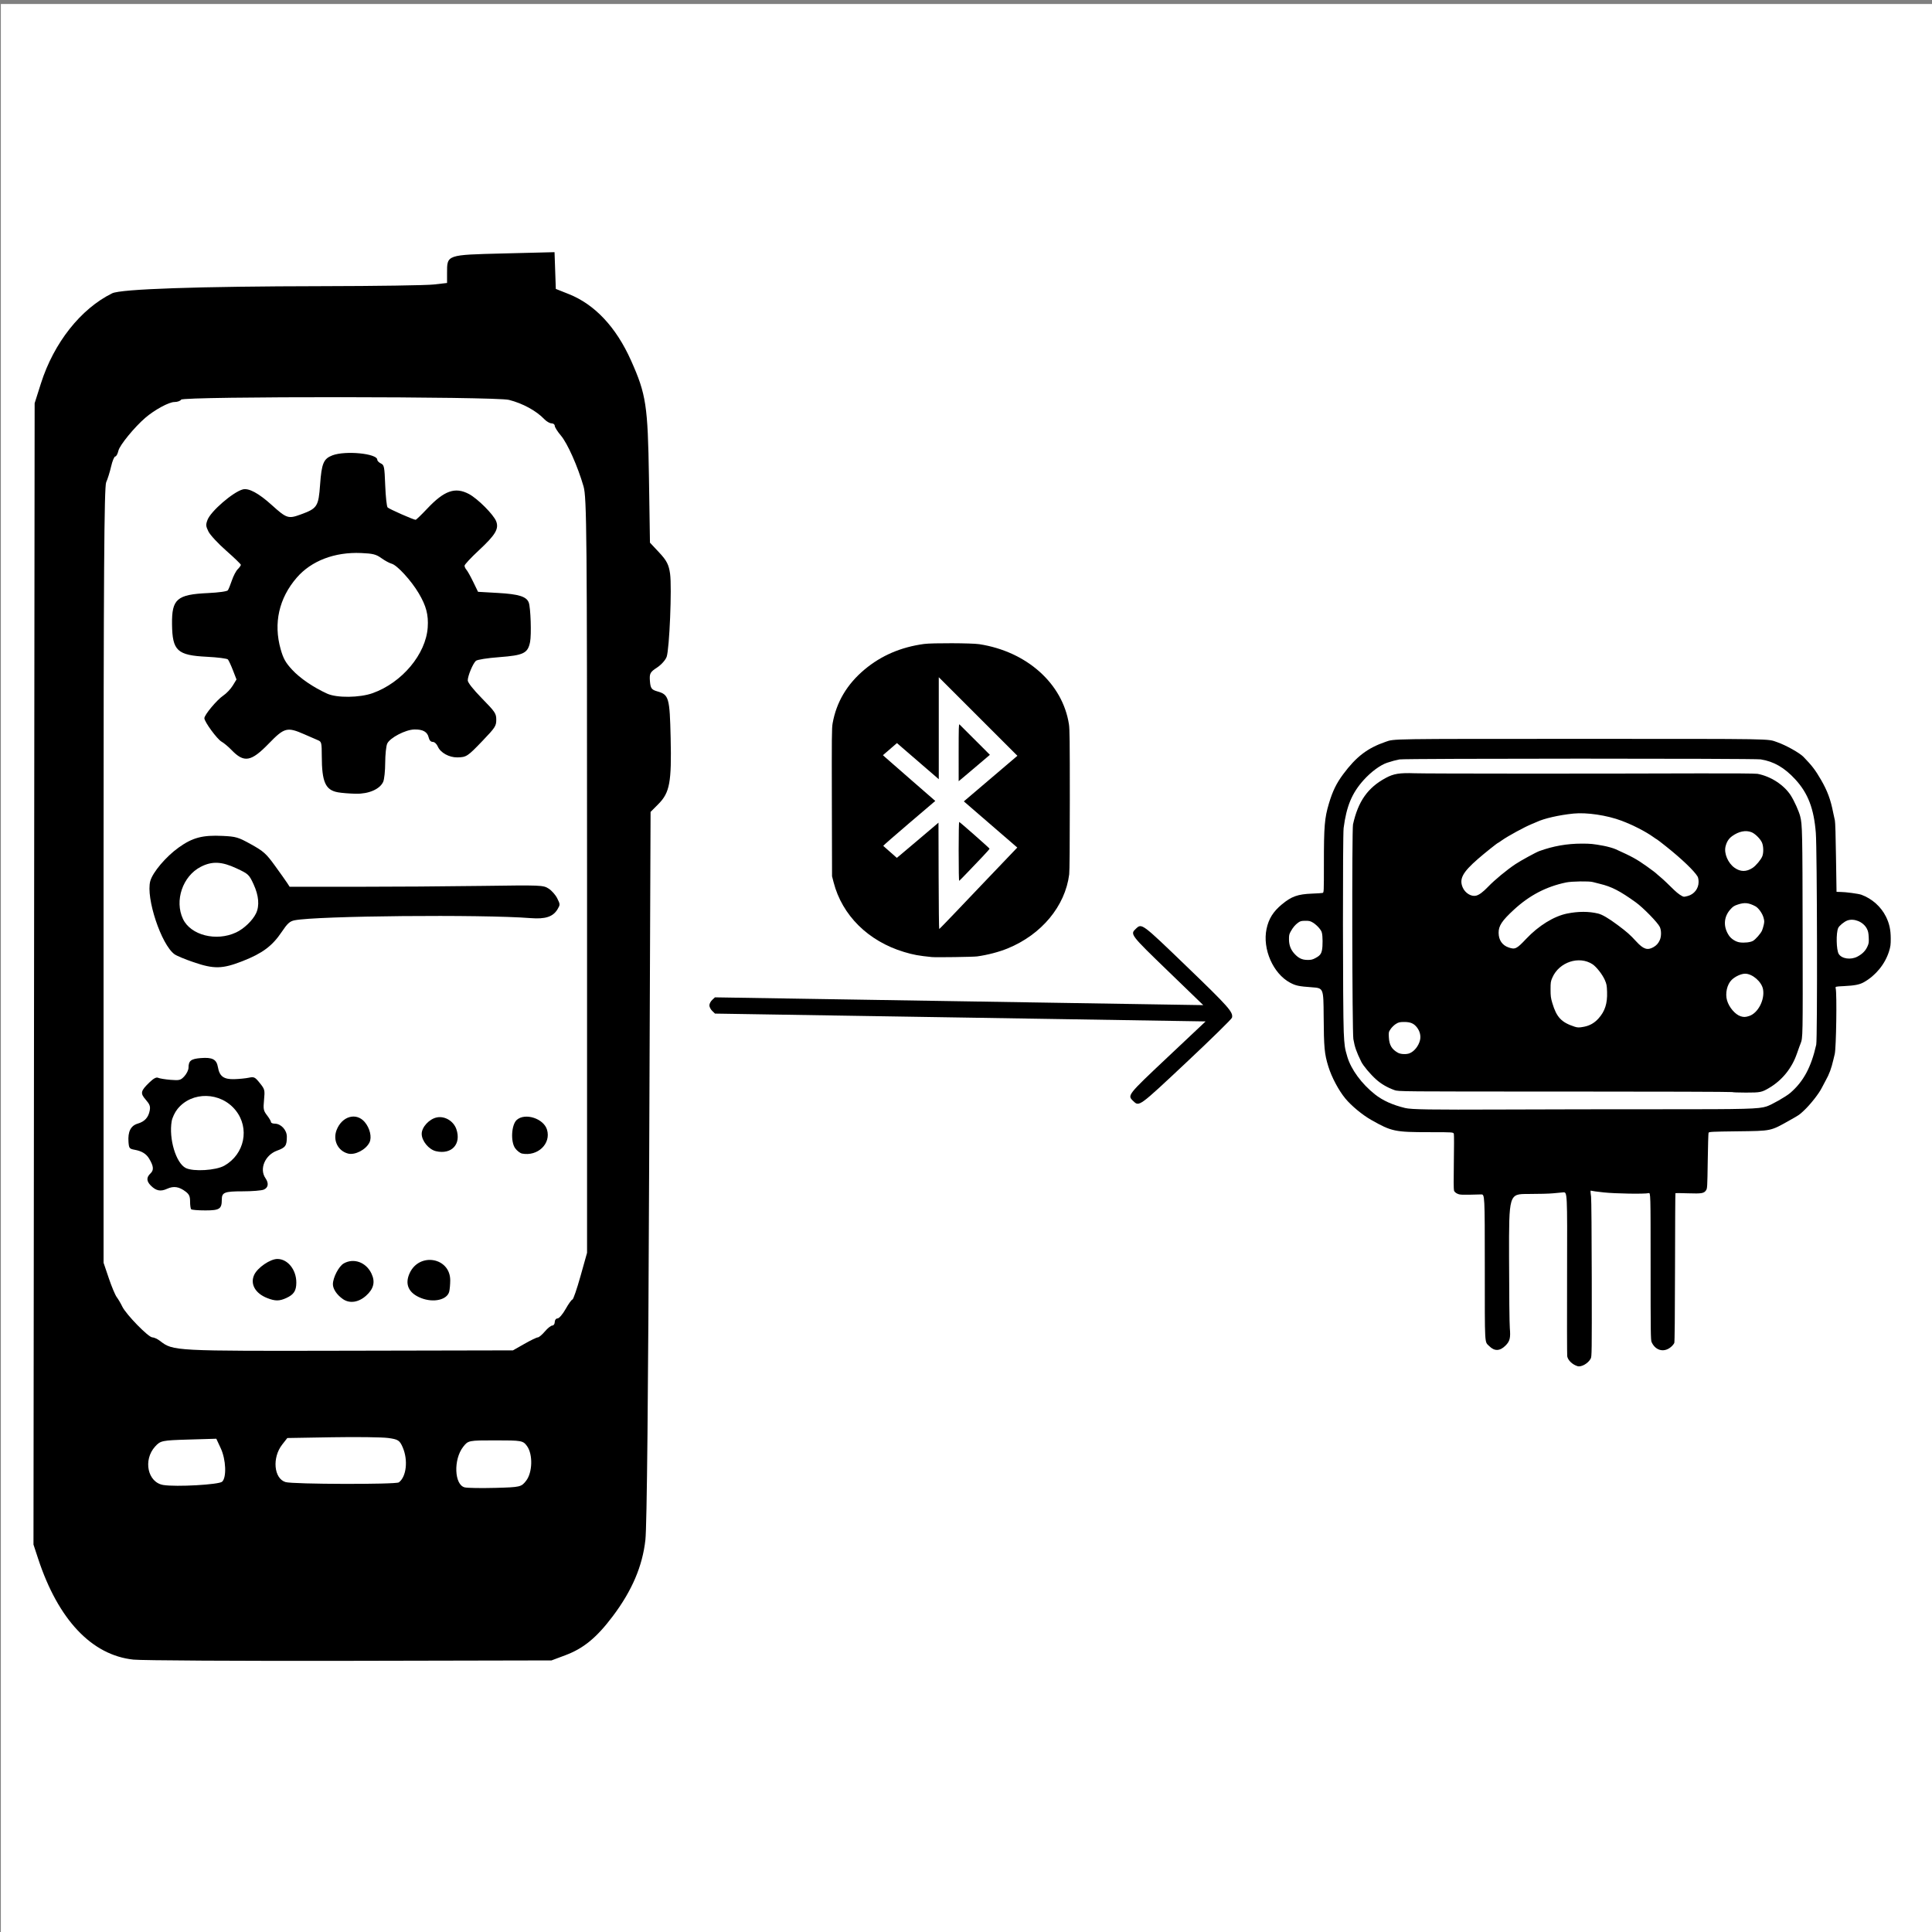 <?xml version="1.0" encoding="UTF-8" standalone="no"?>
<!-- Created with Inkscape (http://www.inkscape.org/) -->

<svg
   width="200mm"
   height="200mm"
   viewBox="0 0 200 200"
   version="1.1"
   id="svg1286"
   inkscape:version="1.1.2 (0a00cf5339, 2022-02-04)"
   sodipodi:docname="configuration.svg"
   xmlns:inkscape="http://www.inkscape.org/namespaces/inkscape"
   xmlns:sodipodi="http://sodipodi.sourceforge.net/DTD/sodipodi-0.dtd"
   xmlns="http://www.w3.org/2000/svg"
   xmlns:svg="http://www.w3.org/2000/svg">
  <rect x="0" y="0" width="200" height="200" fill="#808080" stroke="none"/>
  <sodipodi:namedview
     id="namedview1288"
     pagecolor="#ffffff"
     bordercolor="#666666"
     borderopacity="1.0"
     inkscape:pageshadow="2"
     inkscape:pageopacity="0.0"
     inkscape:pagecheckerboard="0"
     inkscape:document-units="mm"
     showgrid="false"
     inkscape:zoom="0.69664703"
     inkscape:cx="-104.78764"
     inkscape:cy="432.78732"
     inkscape:window-width="1850"
     inkscape:window-height="1016"
     inkscape:window-x="0"
     inkscape:window-y="0"
     inkscape:window-maximized="1"
     inkscape:current-layer="layer2" />
  <defs
     id="defs1283" />
  <g
     inkscape:groupmode="layer"
     id="layer2"
     inkscape:label="Layer 2">
    <rect
       style="fill:#ffffff;stroke-width:0.265"
       id="rect2823"
       width="200.88"
       height="199.961"
       x="0.088"
       y="0.414" />
  </g>
  <g
     inkscape:label="Layer 1"
     inkscape:groupmode="layer"
     id="layer1">
    <path
       style="fill:#000000;stroke-width:0.115"
       d="m 117.306,113.974 c -0.617,-0.595 -0.62,-0.59 3.603,-4.568 l 3.895,-3.669 -25.394,-0.405 -25.394,-0.405 -0.29,-0.28 c -0.159,-0.154 -0.291,-0.411 -0.291,-0.57 -8e-4,-0.16 0.128,-0.412 0.287,-0.561 l 0.288,-0.271 25.276,0.403 25.276,0.403 -3.631,-3.509 c -3.937,-3.806 -3.953,-3.827 -3.346,-4.398 0.616,-0.58 0.575,-0.611 5.274,3.917 4.356,4.197 4.823,4.726 4.674,5.292 -0.037,0.142 -2.142,2.205 -4.677,4.585 -4.994,4.689 -4.925,4.639 -5.549,4.036 z"
       id="path250-6-2" />
    <path
       style="fill:#000000;stroke-width:0.056"
       d="m 96.454,99.074 c -1.347,-0.134 -1.903,-0.236 -2.863,-0.524 -3.705,-1.113 -6.413,-3.788 -7.295,-7.209 l -0.163,-0.631 -0.019,-7.638 c -0.017,-6.81 -0.009,-7.698 0.078,-8.188 0.39,-2.198 1.489,-4.053 3.306,-5.575 1.727,-1.447 3.763,-2.321 6.169,-2.647 0.817,-0.111 4.936,-0.095 5.698,0.022 4.922,0.755 8.641,4.076 9.291,8.295 0.077,0.502 0.091,1.685 0.091,7.81 0,4.741 -0.022,7.394 -0.064,7.727 -0.417,3.29 -2.863,6.232 -6.372,7.666 -0.906,0.37 -2.085,0.678 -3.162,0.826 -0.406,0.056 -4.254,0.111 -4.693,0.067 z m 2.483,-4.657 c 0.916,-0.964 2.088,-2.195 2.604,-2.735 0.516,-0.54 1.575,-1.648 2.353,-2.463 l 1.414,-1.481 -2.766,-2.39 -2.766,-2.39 1.624,-1.382 c 0.893,-0.76 2.141,-1.823 2.773,-2.361 l 1.149,-0.979 -0.125,-0.12 c -0.069,-0.066 -1.525,-1.521 -3.235,-3.233 -3.593,-3.597 -4.227,-4.231 -4.548,-4.546 l -0.233,-0.23 v 5.278 5.278 l -2.166,-1.87 -2.166,-1.87 -0.724,0.627 -0.724,0.627 0.21,0.192 c 0.115,0.106 1.334,1.171 2.709,2.368 l 2.499,2.176 -2.711,2.31 c -1.491,1.271 -2.696,2.324 -2.677,2.34 0.019,0.016 0.343,0.303 0.721,0.636 l 0.687,0.607 0.43,-0.357 c 0.236,-0.196 1.206,-1.016 2.156,-1.822 l 1.726,-1.465 0.015,5.506 c 0.008,3.028 0.036,5.505 0.061,5.503 0.025,-0.002 0.795,-0.792 1.711,-1.756 z m 0.303,-6.268 c 0,-1.776 0.023,-3.064 0.054,-3.064 0.06,0 3.113,2.689 3.144,2.769 0.011,0.027 -0.326,0.41 -0.747,0.851 -0.422,0.441 -1.12,1.171 -1.551,1.624 -0.432,0.452 -0.811,0.836 -0.842,0.853 -0.036,0.019 -0.057,-1.124 -0.057,-3.033 z m 0,-10.257 c 0,-2.536 0.012,-2.967 0.084,-2.902 0.077,0.071 0.488,0.481 2.426,2.423 l 0.723,0.725 -1.177,1 c -0.648,0.55 -1.375,1.165 -1.616,1.367 l -0.439,0.367 z"
       id="path832" />
    <g
       id="g3392"
       transform="matrix(0.699,0,0,0.907,332.289,115.115)">
      <path
         style="fill:#000000;stroke-width:0.086"
         d="m -218.854,-2.276 c -0.038,-0.033 -11.174,-0.06 -24.746,-0.06 -24.677,0 -24.677,0 -25.281,-0.169 -1.05,-0.293 -1.968,-0.706 -2.702,-1.216 -0.867,-0.602 -1.907,-1.558 -2.201,-2.023 -0.726,-1.147 -0.963,-1.673 -1.165,-2.58 -0.179,-0.804 -0.228,-23.896 -0.052,-24.504 0.764,-2.646 2.192,-4.202 4.87,-5.309 1.16,-0.479 2.023,-0.586 4.265,-0.526 1.842,0.049 26.336,0.057 42.045,0.014 4.623,-0.013 8.428,0.009 8.715,0.05 1.964,0.279 3.948,1.273 4.943,2.475 0.513,0.619 1.197,1.791 1.39,2.378 0.314,0.955 0.334,1.704 0.361,13.37 0.028,11.925 0.028,11.885 -0.301,12.552 -0.049,0.099 -0.129,0.26 -0.179,0.359 -0.05,0.099 -0.219,0.467 -0.377,0.818 -0.74,1.648 -2.18,3.02 -4.079,3.887 -1.126,0.514 -1.31,0.543 -3.475,0.543 -1.079,0 -1.993,-0.027 -2.031,-0.06 z m -47.791,-4.421 c 0.696,-0.201 1.357,-0.834 1.565,-1.499 0.151,-0.483 -0.011,-1.015 -0.438,-1.445 -0.466,-0.469 -0.973,-0.637 -1.908,-0.635 -0.648,0.002 -0.824,0.033 -1.217,0.22 -0.253,0.12 -0.602,0.379 -0.776,0.575 -0.307,0.348 -0.314,0.374 -0.273,0.958 0.063,0.889 0.429,1.367 1.351,1.763 0.395,0.17 1.22,0.201 1.697,0.063 z m 25.85,-3.033 c 0.861,-0.128 1.547,-0.43 2.152,-0.948 0.951,-0.813 1.326,-1.706 1.268,-3.022 -0.034,-0.761 -0.069,-0.903 -0.341,-1.382 -0.351,-0.617 -1.246,-1.496 -1.817,-1.784 -1.988,-1.003 -4.94,-0.248 -5.942,1.521 -0.249,0.439 -0.27,0.548 -0.27,1.355 0,0.75 0.038,0.977 0.262,1.556 0.625,1.62 1.345,2.208 3.305,2.697 0.445,0.111 0.674,0.112 1.383,0.006 z m 24.478,-1.232 c 1.305,-0.334 2.323,-1.854 2.039,-3.047 -0.204,-0.86 -1.573,-1.776 -2.653,-1.776 -0.586,0 -1.475,0.315 -1.993,0.706 -0.686,0.519 -0.985,1.542 -0.683,2.342 0.299,0.793 1.205,1.61 2.004,1.808 0.465,0.115 0.736,0.108 1.286,-0.033 z m -14.184,-7.856 c 0.445,-0.198 0.71,-0.425 0.931,-0.798 0.243,-0.411 0.248,-1.099 0.009,-1.5 -0.295,-0.496 -2.467,-2.211 -3.579,-2.825 -2.344,-1.296 -3.556,-1.777 -5.285,-2.098 -0.408,-0.076 -0.888,-0.17 -1.066,-0.209 -0.528,-0.116 -3.114,-0.086 -3.94,0.046 -2.95,0.472 -5.421,1.465 -7.741,3.111 -1.774,1.259 -2.276,1.844 -2.265,2.645 0.011,0.83 0.539,1.42 1.495,1.669 0.951,0.249 1.184,0.16 2.575,-0.978 1.845,-1.511 4.128,-2.597 6.093,-2.899 1.646,-0.253 3.174,-0.253 4.559,-9e-6 0.613,0.112 1.557,0.537 2.886,1.301 1.394,0.801 1.852,1.112 2.781,1.893 1.052,0.883 1.658,1.036 2.545,0.642 z m 14.736,-0.714 c 0.384,-0.169 1.127,-0.821 1.332,-1.169 0.075,-0.128 0.192,-0.42 0.259,-0.65 0.107,-0.366 0.102,-0.472 -0.035,-0.848 -0.179,-0.488 -0.757,-1.105 -1.205,-1.285 -1.01,-0.407 -1.594,-0.451 -2.602,-0.195 -0.554,0.141 -0.734,0.234 -1.131,0.584 -0.974,0.859 -1.036,1.983 -0.164,2.968 0.331,0.374 0.995,0.698 1.563,0.763 0.684,0.079 1.597,0.002 1.983,-0.168 z m -9.65,-5.125 c 0.946,-0.2 1.594,-0.849 1.594,-1.595 0,-0.269 -0.058,-0.508 -0.153,-0.63 -0.501,-0.648 -2.374,-2.026 -4.66,-3.428 -0.718,-0.44 -1.326,-0.801 -1.351,-0.801 -0.025,0 -0.278,-0.128 -0.563,-0.286 -1.128,-0.621 -2.989,-1.356 -4.677,-1.846 -2.156,-0.626 -5.161,-0.972 -7.125,-0.819 -2.125,0.165 -4.36,0.558 -5.437,0.955 -0.102,0.038 -0.431,0.144 -0.731,0.237 -1.025,0.316 -3.572,1.386 -4.447,1.868 -0.29,0.16 -0.546,0.29 -0.568,0.29 -0.088,0 -1.997,1.177 -2.968,1.829 -2.268,1.525 -2.79,2.272 -2.262,3.241 0.352,0.644 1.257,1.081 1.975,0.952 0.463,-0.083 1.027,-0.404 1.793,-1.019 0.969,-0.779 2.768,-1.924 4.055,-2.584 0.777,-0.398 3.031,-1.349 3.523,-1.486 2.071,-0.577 4.097,-0.852 6.297,-0.853 1.295,-6.03e-4 1.67,0.028 3.206,0.245 0.602,0.085 1.457,0.271 1.808,0.393 2.447,0.852 3.062,1.112 4.589,1.942 0.803,0.436 1.458,0.824 1.576,0.933 0.026,0.024 0.218,0.15 0.427,0.28 0.209,0.13 0.626,0.421 0.927,0.646 0.301,0.225 0.818,0.611 1.149,0.859 0.573,0.428 1.202,0.756 1.466,0.764 0.067,0.002 0.317,-0.037 0.556,-0.088 z m 9.593,-3.206 c 0.496,-0.25 1.243,-0.942 1.439,-1.331 0.205,-0.409 0.177,-1.173 -0.058,-1.569 -0.261,-0.44 -1.034,-1.023 -1.563,-1.178 -0.85,-0.249 -1.867,-0.09 -2.835,0.445 -0.521,0.288 -0.828,0.658 -0.995,1.201 -0.241,0.783 0.364,1.881 1.328,2.412 0.879,0.484 1.751,0.49 2.684,0.02 z"
         id="path3364" />
      <path
         style="fill:#000000;stroke-width:0.085"
         d="m -241.761,29.005 c -0.758,-0.183 -1.418,-0.674 -1.517,-1.129 -0.03,-0.14 -0.04,-4.414 -0.021,-9.497 0.034,-9.242 0.034,-9.242 -0.568,-9.209 -0.331,0.018 -1.007,0.067 -1.501,0.109 -0.494,0.042 -2.168,0.076 -3.719,0.076 -2.82,0 -2.82,0 -2.803,7.231 0.01,4.251 0.056,7.58 0.112,8.077 0.126,1.123 0.009,1.493 -0.63,1.989 -0.834,0.647 -1.642,0.669 -2.42,0.064 -0.707,-0.55 -0.653,0.201 -0.656,-9.041 -0.003,-8.281 -0.003,-8.281 -0.554,-8.269 -2.901,0.063 -3.119,0.057 -3.519,-0.088 -0.255,-0.092 -0.43,-0.217 -0.487,-0.348 -0.057,-0.129 -0.066,-1.31 -0.025,-3.224 0.036,-1.661 0.037,-3.116 0.003,-3.233 -0.062,-0.212 -0.062,-0.212 -3.579,-0.212 -5.159,0 -5.628,-0.075 -8.648,-1.393 -1.314,-0.573 -2.943,-1.611 -3.839,-2.445 -0.99,-0.922 -2.03,-2.428 -2.52,-3.65 -0.583,-1.454 -0.664,-2.125 -0.697,-5.78 -0.028,-3.174 -0.028,-3.174 -1.718,-3.268 -1.983,-0.11 -2.413,-0.18 -3.263,-0.531 -2.511,-1.039 -4.102,-3.843 -3.477,-6.13 0.316,-1.156 0.98,-1.977 2.264,-2.798 1.431,-0.916 2.358,-1.171 4.485,-1.233 0.732,-0.021 1.424,-0.056 1.538,-0.076 0.207,-0.037 0.207,-0.037 0.207,-3.35 0,-4.284 0.099,-5.194 0.746,-6.867 0.542,-1.401 1.106,-2.293 2.104,-3.328 1.941,-2.013 3.596,-2.988 6.286,-3.703 1.318,-0.351 0.249,-0.338 29.014,-0.338 29.138,0 27.48,-0.021 28.968,0.375 1.29,0.344 3.33,1.222 3.911,1.684 1.259,1 1.75,1.495 2.593,2.616 0.94,1.25 1.432,2.27 1.796,3.725 0.087,0.349 0.203,0.759 0.257,0.911 0.06,0.17 0.124,1.798 0.165,4.2 0.037,2.157 0.072,3.932 0.079,3.942 0.007,0.011 0.271,0.02 0.587,0.02 0.74,8.99e-4 2.683,0.201 3.099,0.32 1.567,0.446 2.893,1.355 3.625,2.486 0.508,0.784 0.713,1.499 0.717,2.504 0.003,0.708 -0.034,0.926 -0.25,1.462 -0.584,1.451 -1.97,2.763 -3.725,3.527 -0.637,0.277 -1.364,0.387 -2.97,0.448 -1.271,0.048 -1.271,0.048 -1.206,0.258 0.195,0.625 0.076,6.822 -0.144,7.5 -0.057,0.174 -0.146,0.46 -0.198,0.634 -0.308,1.024 -0.609,1.65 -1.151,2.394 -0.165,0.227 -0.414,0.591 -0.554,0.808 -0.432,0.674 -1.713,1.93 -2.677,2.622 -0.69,0.496 -0.643,0.471 -2.073,1.091 -2.907,1.26 -2.638,1.216 -7.776,1.265 -3.773,0.036 -4.201,0.053 -4.257,0.169 -0.034,0.071 -0.089,1.527 -0.121,3.235 -0.056,2.962 -0.067,3.115 -0.246,3.322 -0.309,0.357 -0.637,0.4 -2.659,0.35 -1.01,-0.025 -1.856,-0.033 -1.88,-0.019 -0.024,0.014 -0.051,3.836 -0.06,8.491 -0.011,5.512 -0.049,8.517 -0.109,8.614 -0.051,0.082 -0.189,0.225 -0.308,0.319 -1.034,0.82 -2.438,0.625 -3.051,-0.424 -0.134,-0.229 -0.148,-1.081 -0.148,-8.656 0,-8.402 0,-8.402 -0.298,-8.345 -0.598,0.115 -4.934,0.061 -6.653,-0.083 -0.92,-0.077 -1.736,-0.161 -1.813,-0.187 -0.165,-0.055 -0.168,-0.013 -0.052,0.677 0.048,0.284 0.092,4.416 0.1,9.368 0.015,8.511 0.008,8.869 -0.156,9.111 -0.371,0.547 -1.396,0.997 -1.961,0.861 z m 12.579,-29.32 c 12.548,0.005 14.261,-0.031 15.425,-0.321 0.75,-0.187 2.873,-1.119 3.506,-1.539 1.962,-1.303 3.101,-2.933 3.851,-5.508 0.188,-0.647 0.135,-22.253 -0.06,-24.17 -0.281,-2.772 -1.158,-4.535 -3.039,-6.11 -1.612,-1.349 -3.177,-2.046 -5.129,-2.285 -0.938,-0.114 -52.689,-0.109 -53.483,0.005 -0.565,0.082 -1.104,0.193 -1.842,0.381 -1,0.254 -2.386,1.042 -3.47,1.972 -1.739,1.491 -2.542,2.975 -2.969,5.482 -0.143,0.837 -0.127,20.815 0.018,23.268 0.092,1.548 0.153,1.875 0.54,2.86 0.568,1.445 2.114,3.063 4.069,4.259 1.158,0.708 2.605,1.213 4.48,1.564 0.925,0.173 3.694,0.206 14.599,0.172 6.287,-0.019 16.864,-0.033 23.505,-0.03 z M -280.544,-17.58 c 0.762,-0.311 0.945,-0.553 1.016,-1.338 0.031,-0.344 0.026,-0.862 -0.009,-1.152 -0.059,-0.474 -0.105,-0.565 -0.462,-0.908 -0.218,-0.21 -0.618,-0.487 -0.888,-0.616 -0.425,-0.203 -0.584,-0.234 -1.18,-0.231 -0.581,0.003 -0.746,0.036 -1.056,0.209 -0.445,0.248 -0.765,0.542 -1.109,1.016 -0.225,0.309 -0.258,0.432 -0.251,0.924 0.009,0.646 0.269,1.16 0.817,1.619 0.593,0.496 1.108,0.688 1.874,0.698 0.581,0.007 0.776,-0.027 1.249,-0.22 z m 80.245,-0.157 c 0.729,-0.298 1.19,-0.656 1.479,-1.148 0.208,-0.354 0.23,-0.471 0.195,-1.045 -0.031,-0.514 -0.088,-0.718 -0.28,-1.001 -0.529,-0.779 -1.905,-1.215 -2.909,-0.921 -0.457,0.134 -1.181,0.593 -1.33,0.844 -0.332,0.56 -0.285,2.504 0.072,2.961 0.438,0.561 1.787,0.712 2.773,0.31 z"
         id="path3360" />
    </g>
    <g
       id="g4531">
      <path
         style="fill:#000000;stroke-width:0.172"
         d="m 35.503,134.484 c -0.624,-0.429 -1.047,-1.056 -1.042,-1.547 0.007,-0.695 0.618,-1.862 1.125,-2.148 1.037,-0.587 2.312,-0.121 2.867,1.048 0.413,0.87 0.234,1.592 -0.569,2.304 -0.777,0.688 -1.687,0.819 -2.38,0.344 z m -7.836,-0.107 c -1.25,-0.487 -1.796,-1.466 -1.349,-2.413 0.354,-0.748 1.654,-1.636 2.397,-1.636 1.075,0 1.97,1.124 1.96,2.461 -0.006,0.837 -0.261,1.226 -1.033,1.579 -0.721,0.33 -1.148,0.332 -1.975,0.009 z m 15.93,0 c -1.308,-0.51 -1.729,-1.441 -1.178,-2.607 1.023,-2.163 4.195,-1.579 4.188,0.772 -0.001,0.412 -0.048,0.935 -0.103,1.161 -0.209,0.854 -1.612,1.179 -2.907,0.674 z m -23.811,-9.198 c -0.06,-0.066 -0.109,-0.424 -0.109,-0.796 0,-0.534 -0.095,-0.749 -0.452,-1.022 -0.681,-0.521 -1.246,-0.609 -1.925,-0.299 -0.676,0.309 -1.14,0.218 -1.688,-0.331 -0.459,-0.46 -0.469,-0.852 -0.032,-1.262 0.362,-0.339 0.326,-0.747 -0.138,-1.522 -0.304,-0.509 -0.766,-0.791 -1.513,-0.926 -0.529,-0.095 -0.579,-0.159 -0.627,-0.798 -0.08,-1.069 0.23,-1.692 0.949,-1.904 0.727,-0.214 1.117,-0.64 1.249,-1.364 0.079,-0.429 -2.1e-4,-0.642 -0.413,-1.114 -0.592,-0.677 -0.54,-0.906 0.413,-1.821 0.403,-0.387 0.687,-0.533 0.868,-0.447 0.148,0.07 0.726,0.165 1.285,0.211 0.923,0.076 1.054,0.042 1.437,-0.377 0.232,-0.254 0.423,-0.647 0.424,-0.873 0.004,-0.729 0.25,-0.922 1.275,-1.003 1.203,-0.095 1.631,0.132 1.77,0.941 0.163,0.95 0.601,1.271 1.691,1.242 0.51,-0.014 1.191,-0.082 1.513,-0.151 0.535,-0.114 0.634,-0.066 1.129,0.551 0.52,0.647 0.538,0.722 0.441,1.742 -0.092,0.961 -0.062,1.118 0.308,1.599 0.225,0.293 0.41,0.607 0.41,0.699 0,0.091 0.175,0.166 0.388,0.166 0.643,0 1.254,0.655 1.254,1.345 0,0.937 -0.134,1.129 -1.013,1.449 -1.25,0.454 -1.858,1.901 -1.199,2.853 0.364,0.527 0.294,0.985 -0.18,1.183 -0.232,0.096 -1.215,0.175 -2.184,0.175 -1.879,0 -2.157,0.11 -2.157,0.856 0,0.969 -0.23,1.12 -1.703,1.12 -0.75,0 -1.412,-0.054 -1.472,-0.12 z m 3.437,-4.508 c 2.102,-1.191 2.651,-3.886 1.167,-5.734 -1.544,-1.923 -4.527,-1.988 -6.018,-0.131 -0.268,0.333 -0.537,0.899 -0.598,1.256 -0.313,1.826 0.446,4.349 1.459,4.852 0.789,0.392 3.12,0.25 3.989,-0.243 z m 12.801,-1.256 c -1.046,-0.276 -1.584,-1.377 -1.184,-2.423 0.551,-1.442 2.034,-1.87 2.913,-0.841 0.538,0.629 0.76,1.574 0.497,2.111 -0.37,0.756 -1.504,1.344 -2.226,1.153 z m 18.02,0.002 c -0.201,-0.039 -0.523,-0.287 -0.714,-0.552 -0.49,-0.679 -0.39,-2.441 0.166,-2.933 0.864,-0.765 2.781,-0.146 3.13,1.012 0.437,1.449 -0.958,2.785 -2.582,2.474 z m -8.91,-0.245 c -0.745,-0.172 -1.48,-1.065 -1.48,-1.797 0,-0.694 0.776,-1.537 1.565,-1.699 0.828,-0.17 1.735,0.376 2.024,1.217 0.53,1.548 -0.492,2.652 -2.108,2.279 z M 20.011,99.598 c -0.855,-0.293 -1.728,-0.657 -1.94,-0.81 -1.374,-0.985 -2.986,-5.838 -2.516,-7.575 0.245,-0.907 1.616,-2.53 2.936,-3.474 1.443,-1.033 2.474,-1.306 4.558,-1.206 1.39,0.067 1.609,0.131 2.945,0.873 1.279,0.71 1.557,0.958 2.449,2.186 0.553,0.762 1.127,1.57 1.274,1.796 l 0.268,0.411 h 6.793 c 3.736,0 9.639,-0.04 13.116,-0.09 6.149,-0.087 6.339,-0.08 6.898,0.277 0.316,0.202 0.718,0.657 0.894,1.011 0.307,0.62 0.308,0.662 0.028,1.13 -0.466,0.779 -1.253,1.037 -2.793,0.916 -5.041,-0.396 -22.141,-0.237 -24.432,0.227 -0.49,0.099 -0.735,0.321 -1.33,1.208 -0.972,1.448 -1.996,2.211 -4.035,3.01 -2.111,0.827 -2.97,0.845 -5.114,0.11 z m 4.428,-3.07 c 0.82,-0.385 1.712,-1.239 2.067,-1.981 0.374,-0.78 0.284,-1.837 -0.254,-3.003 -0.467,-1.013 -0.534,-1.075 -1.765,-1.651 -1.537,-0.719 -2.538,-0.762 -3.707,-0.16 -1.871,0.963 -2.735,3.501 -1.838,5.398 0.797,1.685 3.446,2.358 5.497,1.396 z m 10.544,-14.509 c -1.293,-0.23 -1.665,-1.062 -1.672,-3.74 -0.004,-1.373 -0.032,-1.498 -0.373,-1.642 -0.203,-0.086 -0.85,-0.368 -1.437,-0.625 -1.771,-0.777 -2.063,-0.702 -3.665,0.949 -1.857,1.913 -2.567,2.033 -3.889,0.659 -0.316,-0.329 -0.771,-0.708 -1.01,-0.842 -0.461,-0.26 -1.781,-2.06 -1.781,-2.43 0,-0.345 1.304,-1.907 1.955,-2.341 0.325,-0.217 0.766,-0.681 0.981,-1.032 l 0.39,-0.638 -0.366,-0.944 c -0.201,-0.519 -0.436,-1.025 -0.521,-1.124 -0.085,-0.099 -1.057,-0.224 -2.159,-0.279 -3.098,-0.153 -3.595,-0.617 -3.628,-3.38 -0.03,-2.601 0.508,-3.067 3.716,-3.216 1.129,-0.053 1.985,-0.173 2.066,-0.29 0.076,-0.11 0.264,-0.574 0.418,-1.031 0.154,-0.457 0.426,-0.975 0.603,-1.15 0.177,-0.176 0.323,-0.379 0.323,-0.451 0,-0.073 -0.684,-0.734 -1.52,-1.469 -0.836,-0.735 -1.661,-1.624 -1.834,-1.975 -0.278,-0.564 -0.289,-0.706 -0.096,-1.215 0.337,-0.89 2.628,-2.871 3.64,-3.147 0.618,-0.169 1.639,0.379 3.005,1.612 1.543,1.393 1.714,1.449 2.997,0.981 1.719,-0.626 1.844,-0.818 2.009,-3.09 0.16,-2.209 0.359,-2.68 1.276,-3.031 1.343,-0.513 4.645,-0.191 4.645,0.454 0,0.113 0.166,0.285 0.37,0.382 0.345,0.166 0.375,0.314 0.452,2.28 0.045,1.156 0.156,2.179 0.246,2.274 0.16,0.166 2.681,1.28 2.902,1.281 0.061,4.49e-4 0.6,-0.519 1.199,-1.155 1.766,-1.875 2.893,-2.27 4.319,-1.515 0.906,0.48 2.561,2.139 2.823,2.831 0.295,0.778 -0.081,1.405 -1.803,3.007 -0.811,0.754 -1.474,1.466 -1.474,1.581 0,0.115 0.088,0.306 0.196,0.424 0.108,0.118 0.422,0.68 0.698,1.248 l 0.502,1.034 2.073,0.118 c 2.151,0.123 2.947,0.373 3.179,0.998 0.195,0.524 0.287,3.318 0.135,4.077 -0.234,1.167 -0.664,1.379 -3.185,1.57 -1.247,0.094 -2.287,0.259 -2.425,0.383 -0.309,0.279 -0.837,1.546 -0.842,2.017 -0.002,0.227 0.547,0.925 1.474,1.873 1.37,1.401 1.478,1.562 1.478,2.208 0,0.641 -0.113,0.815 -1.408,2.168 -1.564,1.634 -1.679,1.71 -2.615,1.728 -0.844,0.016 -1.747,-0.48 -2.021,-1.11 -0.124,-0.287 -0.347,-0.494 -0.531,-0.494 -0.201,0 -0.354,-0.165 -0.421,-0.454 -0.135,-0.589 -0.605,-0.852 -1.49,-0.832 -0.916,0.02 -2.532,0.865 -2.803,1.466 -0.112,0.247 -0.205,1.136 -0.208,1.976 -0.002,0.841 -0.096,1.728 -0.208,1.976 -0.344,0.76 -1.489,1.261 -2.824,1.235 -0.636,-0.012 -1.473,-0.079 -1.861,-0.148 z m 3.593,-10.264 c 3.04,-1.085 5.515,-4.041 5.701,-6.811 0.087,-1.298 -0.154,-2.218 -0.926,-3.523 -0.781,-1.322 -2.234,-2.91 -2.803,-3.064 -0.234,-0.063 -0.716,-0.325 -1.07,-0.58 -0.545,-0.393 -0.868,-0.474 -2.094,-0.528 -2.739,-0.119 -5.158,0.806 -6.664,2.548 -1.843,2.131 -2.426,4.719 -1.668,7.403 0.277,0.98 0.506,1.391 1.191,2.132 0.813,0.88 2.2,1.827 3.627,2.475 1,0.455 3.36,0.429 4.707,-0.052 z M 9.33,44.74 c 0,-0.148 0.12,-0.269 0.266,-0.269 0.218,0 0.229,0.049 0.062,0.269 -0.257,0.339 -0.328,0.339 -0.328,0 z"
         id="path4215" />
      <path
         style="fill:#000000;stroke-width:0.234"
         d="M 13.804,171.801 C 9.497,171.343 6.024,167.665 3.95,161.364 l -0.484,-1.471 0.06,-59.076 0.06,-59.076 0.65,-2.047 c 1.334,-4.202 4.126,-7.734 7.376,-9.332 0.908,-0.446 8.928,-0.719 21.76,-0.739 5.592,-0.008 10.784,-0.087 11.537,-0.173 l 1.37,-0.157 v -1.021 c 0,-1.916 -0.083,-1.887 5.857,-2.036 l 5.27,-0.132 0.066,1.902 0.066,1.902 1.34,0.533 c 2.698,1.073 4.905,3.428 6.449,6.882 1.562,3.495 1.736,4.636 1.853,12.126 l 0.104,6.727 0.962,1.028 c 0.773,0.826 0.993,1.258 1.122,2.202 0.195,1.433 -0.066,7.747 -0.355,8.584 -0.115,0.333 -0.567,0.837 -1.005,1.121 -0.706,0.458 -0.788,0.615 -0.728,1.389 0.058,0.748 0.168,0.902 0.764,1.07 1.199,0.339 1.286,0.644 1.382,4.823 0.105,4.581 -0.094,5.658 -1.263,6.836 l -0.815,0.821 -0.147,36.573 c -0.096,23.845 -0.231,37.341 -0.389,38.779 -0.3,2.724 -1.385,5.264 -3.378,7.91 -1.667,2.212 -3.022,3.329 -4.892,4.03 l -1.449,0.543 -20.845,0.043 c -11.465,0.023 -21.565,-0.034 -22.444,-0.127 z m 40.655,-18.507 c 0.672,-0.859 0.719,-2.753 0.09,-3.608 -0.407,-0.553 -0.551,-0.579 -3.252,-0.579 -2.802,0 -2.83,0.006 -3.35,0.669 -1.021,1.305 -0.921,3.936 0.16,4.197 0.282,0.068 1.711,0.091 3.175,0.052 2.576,-0.069 2.677,-0.093 3.177,-0.731 z m -31.465,0.093 c 0.476,-0.435 0.402,-2.29 -0.139,-3.455 l -0.462,-0.995 -2.878,0.085 c -2.752,0.082 -2.903,0.113 -3.457,0.722 -1.27,1.397 -0.772,3.723 0.853,3.983 1.331,0.213 5.746,-0.034 6.081,-0.341 z m 18.292,0.068 c 0.784,-0.575 0.976,-2.297 0.405,-3.621 -0.316,-0.731 -0.476,-0.835 -1.505,-0.974 -0.633,-0.085 -3.242,-0.12 -5.797,-0.076 l -4.646,0.079 -0.528,0.675 c -1.061,1.357 -0.87,3.517 0.344,3.886 0.754,0.23 11.418,0.258 11.727,0.031 z m 12.994,-14.336 c 0.65,-0.371 1.277,-0.674 1.395,-0.674 0.117,0 0.445,-0.276 0.73,-0.613 0.284,-0.337 0.63,-0.613 0.77,-0.613 0.139,0 0.253,-0.165 0.253,-0.368 0,-0.202 0.13,-0.368 0.29,-0.368 0.159,0 0.535,-0.438 0.836,-0.974 0.301,-0.536 0.617,-0.977 0.704,-0.981 0.087,-0.004 0.463,-1.094 0.836,-2.424 l 0.678,-2.417 V 90.65 c 0,-35.453 -0.033,-39.154 -0.364,-40.297 -0.602,-2.08 -1.663,-4.462 -2.341,-5.261 -0.351,-0.413 -0.639,-0.868 -0.639,-1.01 0,-0.142 -0.15,-0.258 -0.334,-0.258 -0.184,0 -0.518,-0.193 -0.743,-0.429 -0.831,-0.871 -2.235,-1.637 -3.663,-1.999 -1.409,-0.356 -33.74,-0.379 -33.94,-0.024 -0.076,0.135 -0.388,0.245 -0.695,0.245 -0.562,0 -2.055,0.811 -3.013,1.636 -1.131,0.975 -2.651,2.834 -2.781,3.402 -0.075,0.33 -0.223,0.6 -0.327,0.6 -0.105,0 -0.299,0.469 -0.431,1.042 -0.132,0.573 -0.362,1.307 -0.51,1.63 -0.207,0.453 -0.269,9.836 -0.269,40.691 v 40.103 l 0.539,1.593 c 0.296,0.876 0.666,1.759 0.821,1.962 0.155,0.203 0.415,0.644 0.577,0.981 0.393,0.816 2.705,3.186 3.108,3.186 0.175,0 0.534,0.165 0.796,0.367 1.368,1.054 1.347,1.053 19.362,1.016 l 17.176,-0.035 z"
         id="path2975" />
    </g>
  </g>
</svg>
